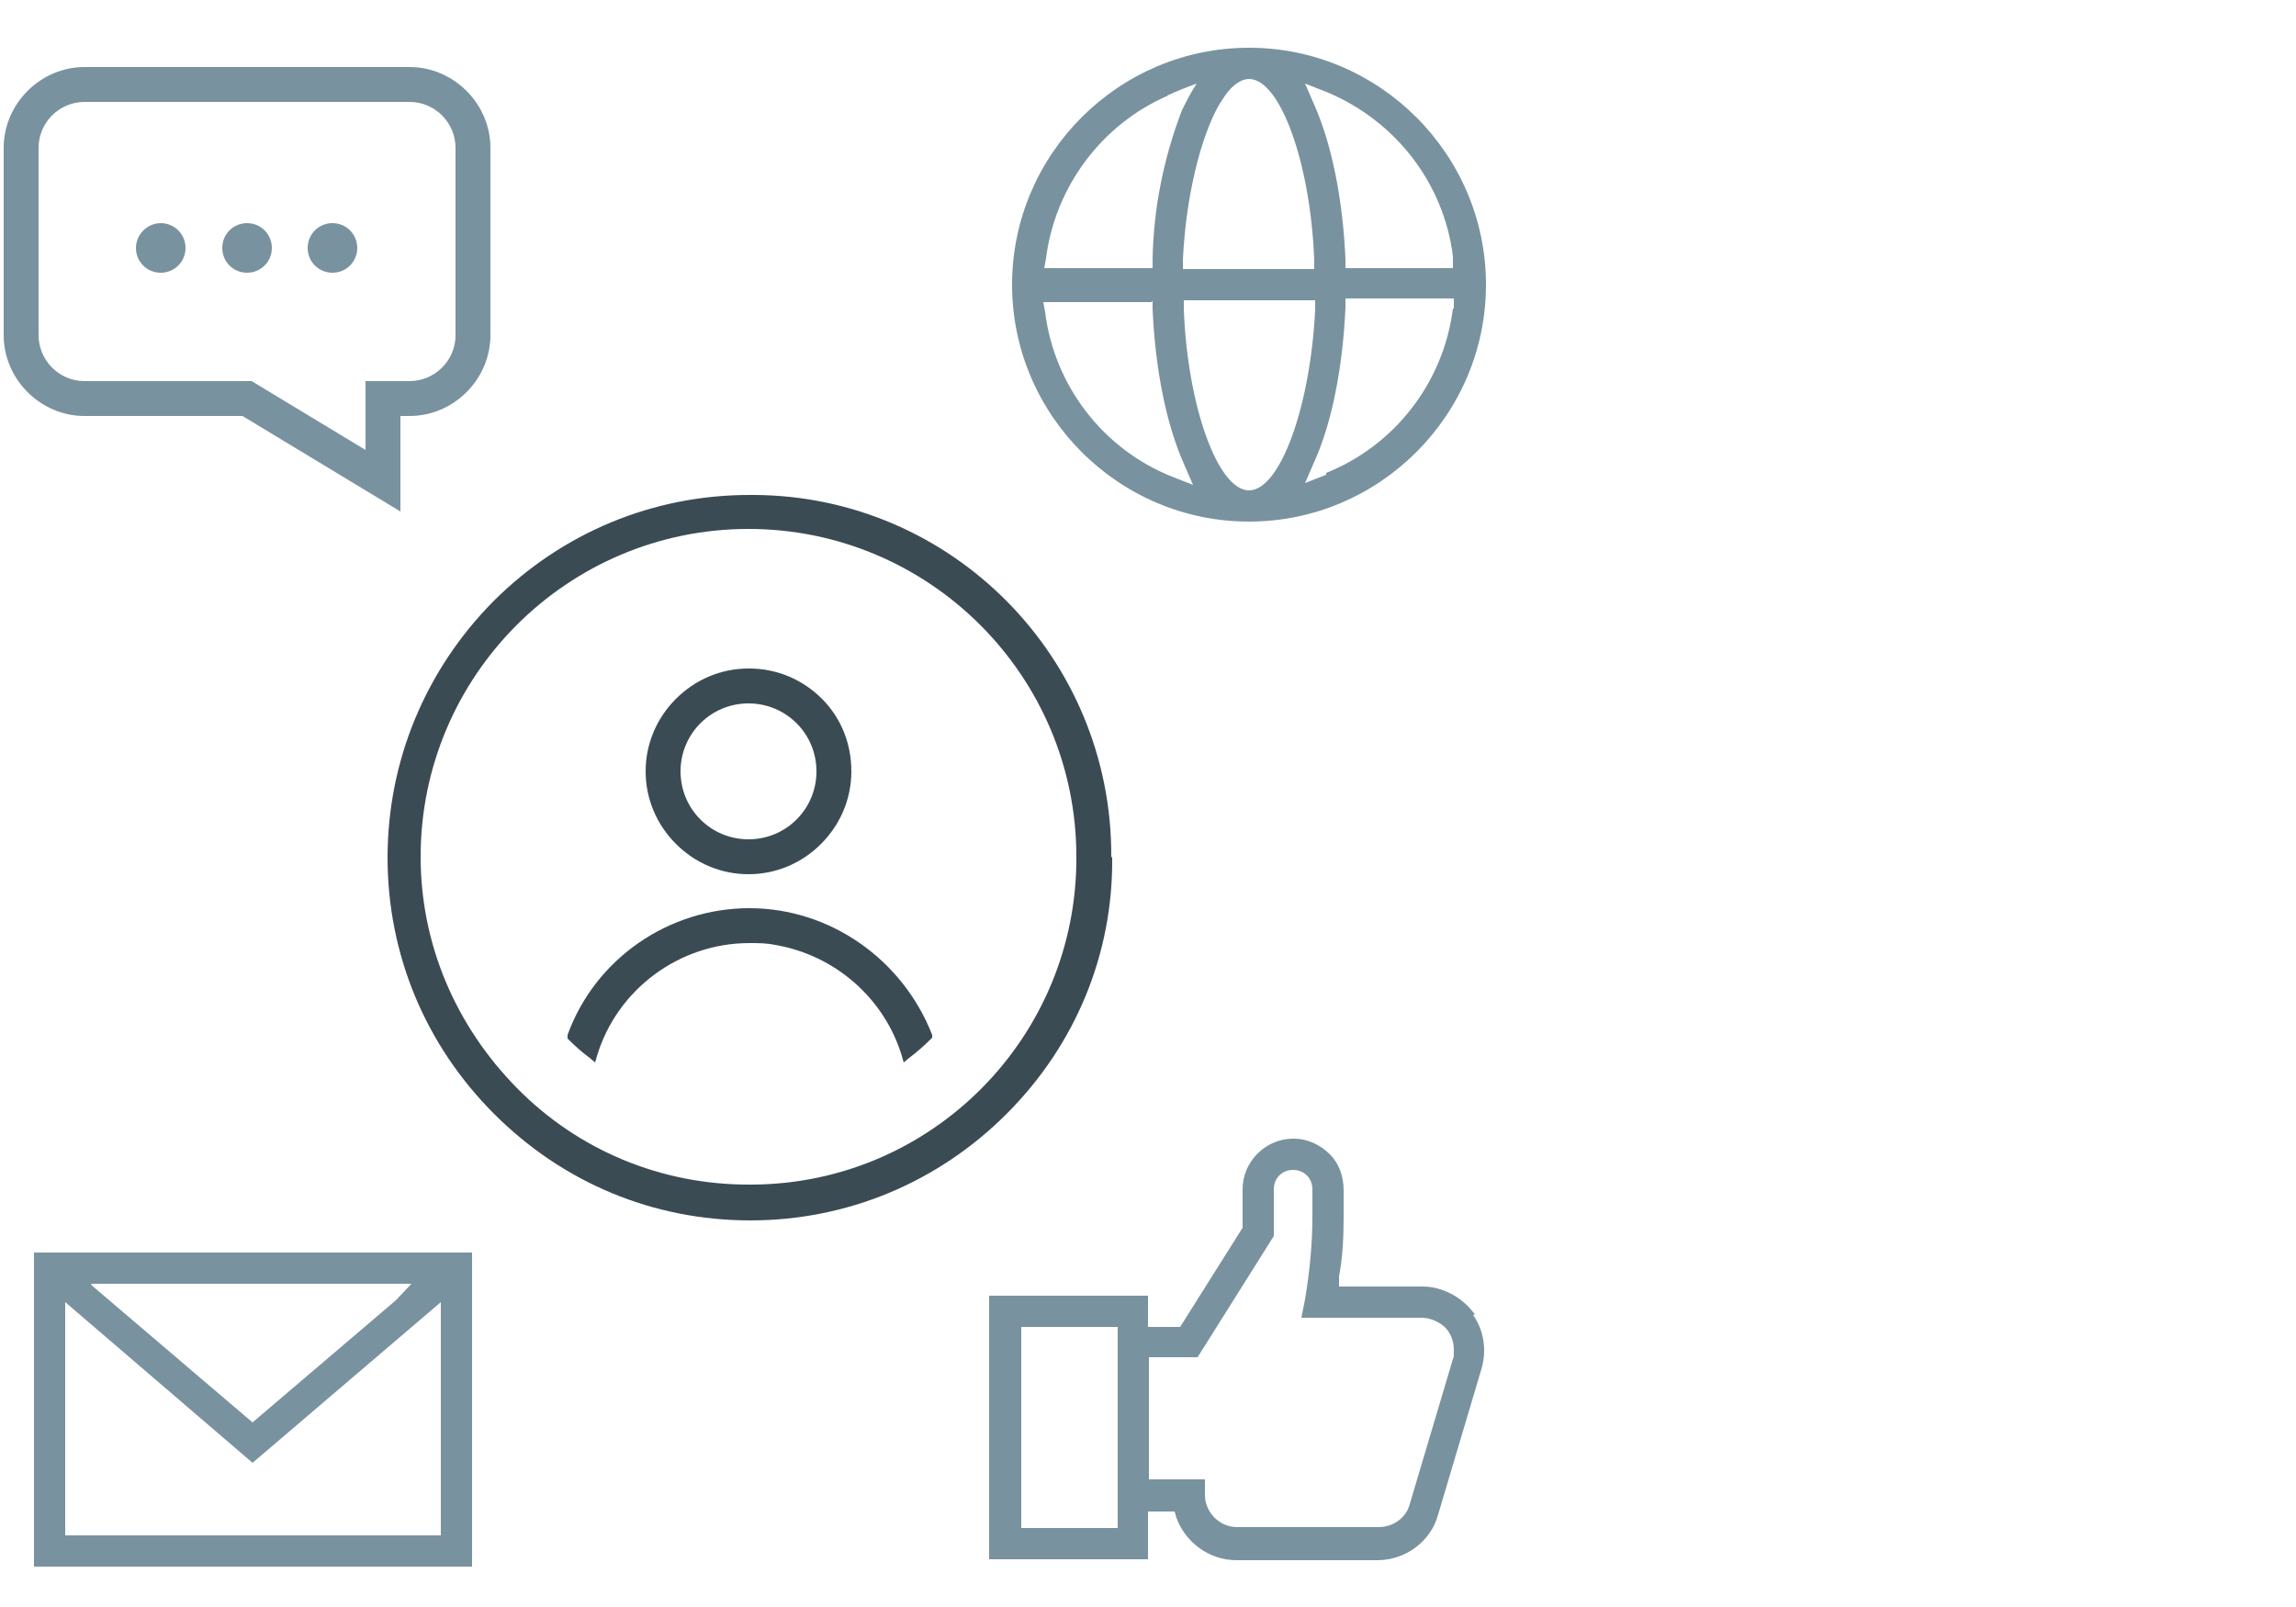 <?xml version="1.0" encoding="UTF-8"?>
<svg xmlns="http://www.w3.org/2000/svg" version="1.1" viewBox="0 0 250 175">
  <defs>
    <style>
      .cls-1 {
        fill: #3b4b53;
      }

      .cls-2 {
        fill: #79929f;
      }
    </style>
  </defs>
  <!-- Generator: Adobe Illustrator 28.7.1, SVG Export Plug-In . SVG Version: 1.2.0 Build 142)  -->
  <g>
    <g id="Ebene_1">
      <path class="cls-1" d="M81.5,95.2h0c3,0,5.8-1.2,7.9-3.3,2.1-2.1,3.3-4.9,3.3-7.9,0-3-1.1-5.8-3.2-7.9-2.1-2.1-4.9-3.3-7.9-3.3h-.1c-3,0-5.8,1.2-7.9,3.3-2.1,2.1-3.3,4.9-3.3,7.9s1.2,5.8,3.3,7.9,4.9,3.3,7.9,3.3h0ZM74.1,84c0-4.1,3.3-7.4,7.4-7.4s7.4,3.3,7.4,7.4-3.3,7.4-7.4,7.4-7.4-3.3-7.4-7.4Z"/>
      <path class="cls-1" d="M81.6,98.9h0c-8.8,0-16.8,5.5-19.8,13.8v.3c-.1,0,.1.2.1.2.7.7,1.5,1.4,2.3,2l.6.5.2-.7c2.2-7.3,9-12.3,16.6-12.3h0c.9,0,1.9,0,2.8.2,6.5,1.1,11.9,5.8,13.8,12.1l.2.7.6-.5c.8-.6,1.6-1.3,2.3-2l.2-.2v-.3c-3.2-8.2-11.1-13.8-19.9-13.8h0Z"/>
      <path class="cls-2" d="M3.7,170.6h47.7v-34.2H3.7v34.2ZM48,141.8v25.4H7.1s0-25.4,0-25.4l20.4,17.5,20.5-17.5h0ZM10,139.8h34.8l-1.7,1.8-14.9,12.7-.7.6-17.6-15s0,0,0,0Z"/>
      <path class="cls-1" d="M121,93.3c.1-21.6-17.3-39.3-38.9-39.4h-.5c-10.5,0-20.4,4.1-27.9,11.6-7.4,7.5-11.5,17.4-11.5,27.9s4.1,20.4,11.6,27.9,17.3,11.6,27.9,11.6h0c10.5,0,20.4-4.1,27.9-11.6s11.6-17.4,11.5-27.9ZM117.2,93.3c.1,19.6-15.7,35.6-35.3,35.7h-.4c-9.5,0-18.5-3.7-25.2-10.5s-10.5-15.7-10.5-25.2c0-19.7,16-35.7,35.7-35.7h0c19.7,0,35.7,16,35.7,35.7h0Z"/>
      <path class="cls-2" d="M160.6,143.1l-.2-.2c-1.3-1.7-3.4-2.8-5.5-2.8h-9.1v-1.1c.4-2.1.5-4.3.5-6.4v-3c0-1.5-.5-2.9-1.5-3.9s-2.4-1.7-3.9-1.7h-.1c-3,0-5.5,2.5-5.5,5.5v4.2l-6.8,10.8h-3.5v-3.4h-17.3v28.7h17.3v-5.2h2.9l.2.7c1,2.7,3.6,4.6,6.5,4.6h15.4c3,0,5.8-2,6.6-5l4.7-15.8c.6-2,.3-4.2-.9-5.9h0ZM111.2,166.4v-21.9h10.5v21.9h-10.5ZM125.1,161.1v-13.3h5.3l8.3-13.2v-5.1c0-1.2.9-2.1,2.1-2.1s2.1.9,2.1,2.1v3c0,3-.3,6-.8,9l-.4,2h13.1c.9,0,1.8.4,2.5,1,.7.7,1,1.6,1,2.5s0,.7-.1,1l-4.7,15.8c-.4,1.5-1.8,2.5-3.4,2.5h-15.4c-1.9,0-3.5-1.6-3.5-3.5v-1.7h-6.1,0ZM140.8,124.5h0Z"/>
      <path class="cls-2" d="M26.4,45.3l17.2,10.4v-10.4h1c4.8,0,8.8-4,8.8-8.8v-20.4c0-4.8-4-8.8-8.8-8.8H9.2c-4.8,0-8.8,4-8.8,8.8v20.4c0,4.8,4,8.8,8.8,8.8h17.2ZM39.8,41.5v7.5l-12.4-7.5H9.2c-2.8,0-5-2.3-5-5v-20.4c0-2.8,2.3-5,5-5h35.4c2.8,0,5,2.3,5,5v20.4c0,2.8-2.3,5-5,5h-4.8Z"/>
      <path class="cls-2" d="M17.5,24.3h0c-.7,0-1.4.3-1.9.8s-.8,1.2-.8,1.9c0,1.5,1.2,2.7,2.7,2.7h0c1.5,0,2.7-1.2,2.7-2.7s-1.2-2.7-2.7-2.7Z"/>
      <path class="cls-2" d="M26.9,24.3h0c-1.5,0-2.7,1.2-2.7,2.7s1.2,2.7,2.7,2.7h0c1.5,0,2.7-1.2,2.7-2.7s-1.2-2.7-2.7-2.7h0Z"/>
      <path class="cls-2" d="M36.2,24.3c-1.5,0-2.7,1.2-2.7,2.7s1.2,2.7,2.7,2.7v-.5.5c1.5,0,2.7-1.2,2.7-2.7s-1.2-2.7-2.7-2.7h0Z"/>
      <path class="cls-2" d="M136,56.8c14.2,0,25.8-11.6,25.8-25.8,0-14.2-11.6-25.8-25.8-25.8h0c-14.2,0-25.8,11.6-25.8,25.8s11.6,25.8,25.8,25.8ZM158.2,28.1v1.1c.1,0-11.7,0-11.7,0v-1c-.3-6.6-1.5-12.5-3.4-16.8l-1-2.3,2.3.9c7.5,3.1,12.8,9.9,13.8,17.9h0ZM144.4,51.7l-2.3.9,1-2.3c1.9-4.2,3.1-10.2,3.4-16.8v-1h11.8v1.1h-.1c-1,8-6.3,14.9-13.8,17.9h0ZM128.8,29.3v-1c.3-6.7,1.9-13.4,4-17l.4-.6c.6-1,1.7-2.1,2.8-2.1,3.4,0,6.7,9.2,7.1,19.7v1s-14.3,0-14.3,0h0ZM127.1,10.4c1.1-.5,2.1-.9,3.2-1.3-.6.9-1.1,1.9-1.6,2.9h0c-2,5.2-3.1,10.7-3.2,16.2v1h-11.8l.2-1.1c1-7.8,6.1-14.6,13.3-17.7h0ZM125.5,32.7v1c.3,6.6,1.5,12.5,3.4,16.8l1,2.3-2.3-.9c-7.5-3-12.8-9.9-13.8-17.9l-.2-1.1s11.8,0,11.8,0ZM143.2,32.7v1c-.5,10.5-3.8,19.7-7.2,19.7s-6.7-9.2-7.1-19.7v-1s14.3,0,14.3,0h0Z"/>
    </g>
  </g>
</svg>